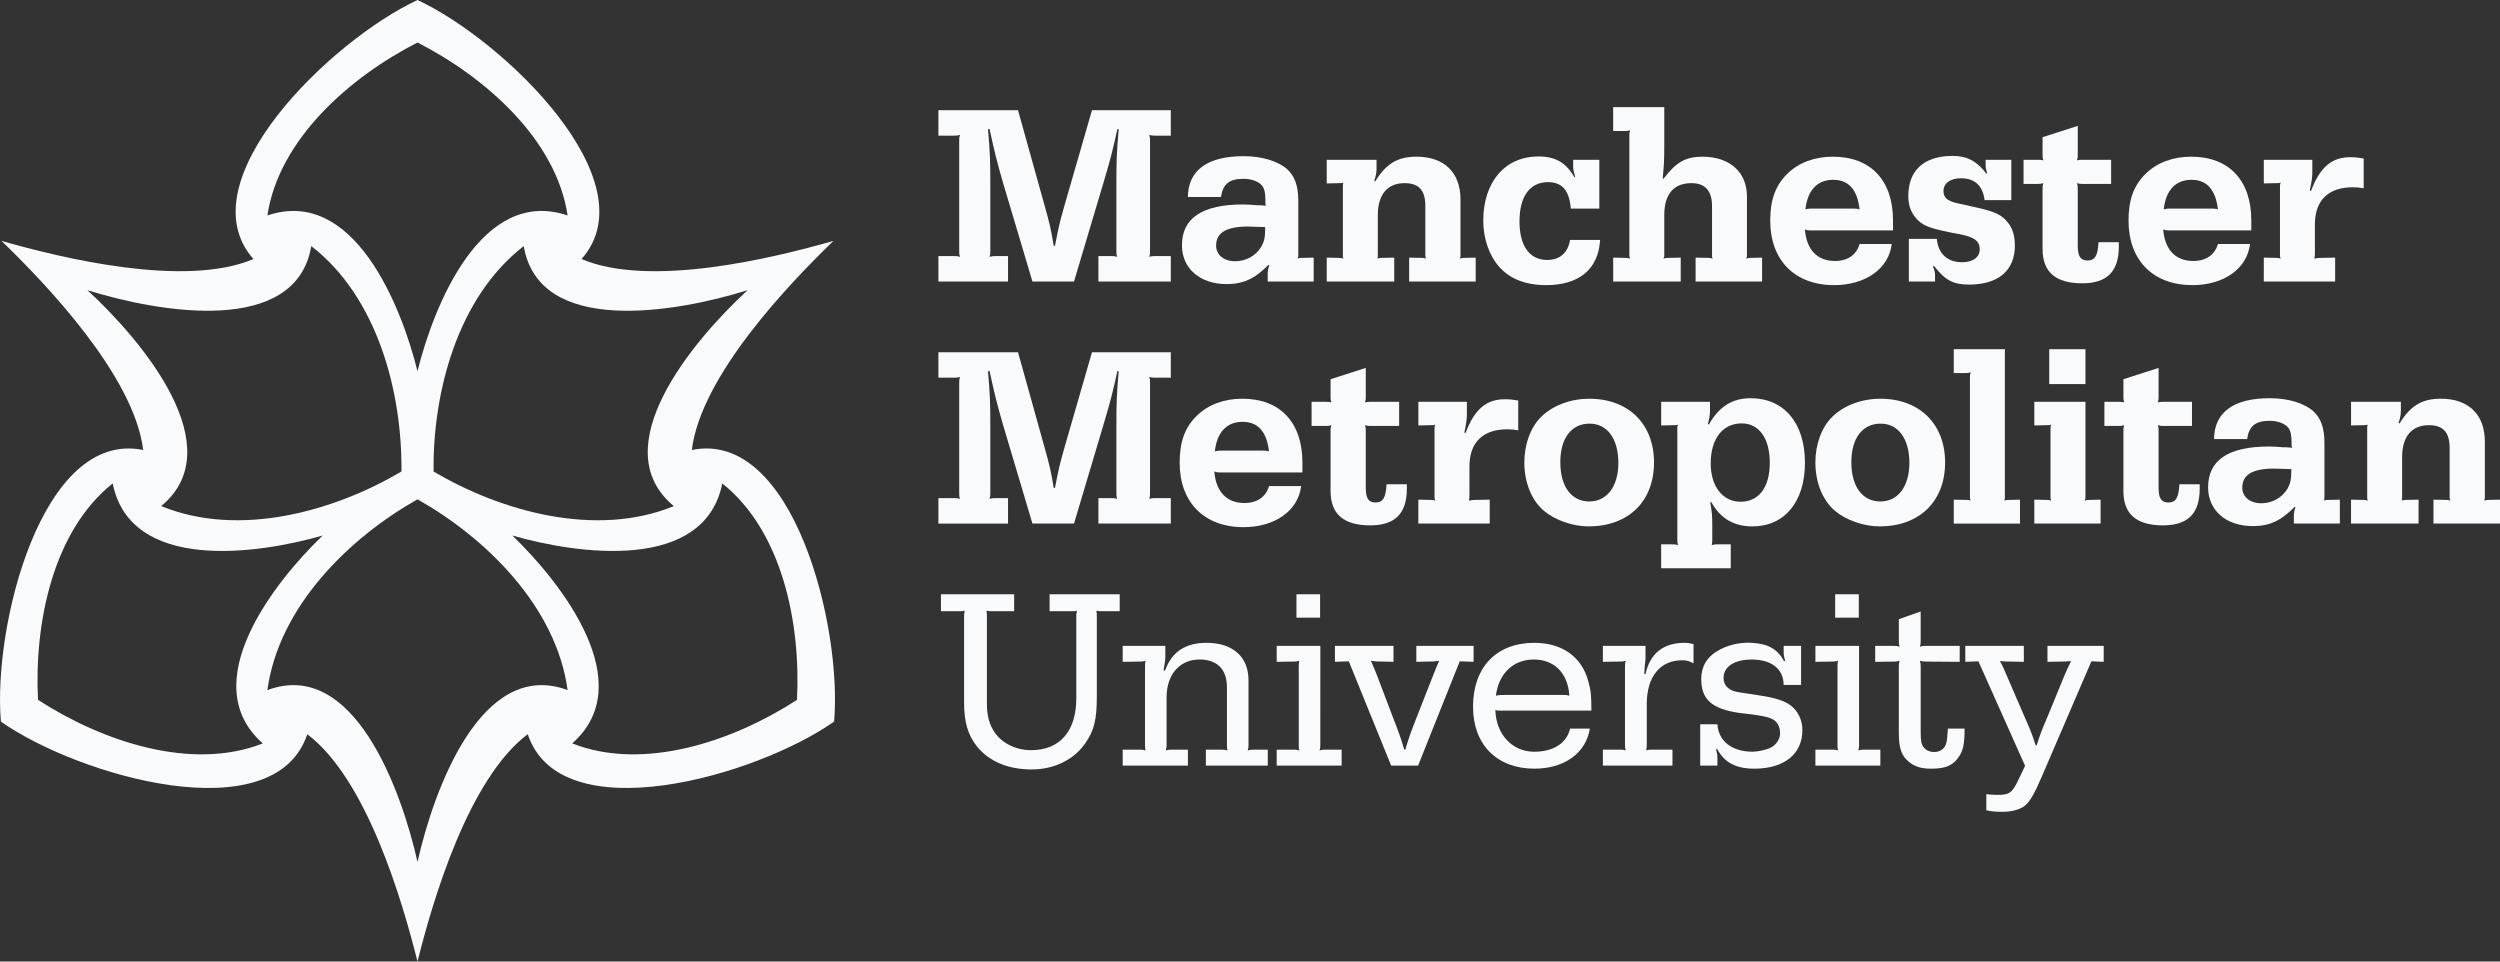 <svg width="117" height="45" viewBox="0 0 117 45" fill="none" xmlns="http://www.w3.org/2000/svg">
<rect x="0" y="0" width="117" height="45" fill="#333333" stroke="none"/>
<g clip-path="url(#clip0_31_19165)">
<path d="M43.917 11.985H44.65C44.782 11.985 44.807 11.985 44.927 12.021C44.891 11.901 44.891 11.877 44.891 11.745V6.588C44.891 6.456 44.891 6.432 44.927 6.312C44.807 6.348 44.783 6.348 44.65 6.348H43.917V5.158H47.643L48.893 9.641C49.133 10.494 49.181 10.711 49.314 11.505H49.373C49.53 10.711 49.566 10.494 49.807 9.653L51.105 5.158H54.794V6.348H54.061C53.929 6.348 53.905 6.348 53.785 6.312C53.821 6.432 53.821 6.457 53.821 6.589V11.745C53.821 11.877 53.821 11.902 53.785 12.021C53.905 11.985 53.929 11.985 54.061 11.985H54.794V13.175H51.406V11.985H52.007C52.138 11.985 52.163 11.985 52.283 12.021C52.247 11.902 52.247 11.877 52.247 11.745V8.62C52.247 7.525 52.259 7.153 52.355 6.047L52.295 6.036C52.055 7.129 51.971 7.442 51.647 8.535L50.264 13.175H48.318L46.936 8.535C46.647 7.525 46.551 7.141 46.311 6.036L46.239 6.047C46.334 7.153 46.347 7.525 46.347 8.62V11.745C46.347 11.877 46.347 11.901 46.31 12.021C46.431 11.985 46.455 11.985 46.587 11.985H47.176V13.175H43.918L43.917 11.985Z" fill="#F8FAFC"/>
<path d="M59.366 12.394C58.717 13.055 58.176 13.295 57.407 13.295C56.157 13.295 55.315 12.562 55.315 11.481C55.315 10.206 56.265 9.569 58.176 9.569C58.32 9.569 58.573 9.581 58.849 9.606H58.981L59.113 9.617L59.257 9.63C59.221 9.581 59.221 9.558 59.221 9.509V9.412C59.221 9.052 59.186 8.86 59.078 8.704C58.921 8.499 58.585 8.368 58.188 8.368C57.527 8.368 57.227 8.62 57.142 9.221H55.592C55.604 7.971 56.505 7.309 58.2 7.309C59.064 7.309 59.822 7.538 60.255 7.934C60.591 8.247 60.76 8.704 60.76 9.389V11.913C60.76 12.009 60.76 12.033 60.723 12.105C60.796 12.069 60.82 12.069 60.904 12.069L61.48 12.057V13.175H59.329V12.838C59.329 12.671 59.342 12.598 59.402 12.418L59.366 12.394ZM58.404 10.602C57.395 10.602 56.914 10.891 56.914 11.492C56.914 11.925 57.275 12.226 57.803 12.226C58.308 12.226 58.765 11.973 59.017 11.565C59.173 11.288 59.21 11.12 59.21 10.627L58.404 10.602Z" fill="#F8FAFC"/>
<path d="M62.091 12.057L62.691 12.069C62.775 12.069 62.799 12.081 62.872 12.105C62.847 12.033 62.847 12.009 62.847 11.925V8.715C62.847 8.643 62.847 8.619 62.872 8.548C62.799 8.571 62.776 8.571 62.691 8.571L62.091 8.584V7.478H64.422V7.886C64.422 8.078 64.398 8.211 64.314 8.463L64.362 8.487C64.879 7.646 65.42 7.333 66.297 7.333C67.595 7.333 68.352 8.078 68.352 9.34V11.925C68.352 12.009 68.352 12.033 68.316 12.105C68.389 12.081 68.412 12.069 68.497 12.069L69.062 12.057V13.175H65.948V12.057L66.561 12.069C66.645 12.069 66.67 12.081 66.742 12.105C66.707 12.033 66.706 12.009 66.706 11.925V9.641C66.706 8.908 66.405 8.571 65.733 8.571C64.927 8.571 64.482 9.112 64.482 10.062V11.925C64.482 12.009 64.482 12.033 64.458 12.105C64.531 12.082 64.542 12.069 64.627 12.069L65.251 12.057V13.175H62.091V12.057Z" fill="#F8FAFC"/>
<path d="M74.886 11.228C74.802 12.598 73.912 13.344 72.35 13.344C71.412 13.344 70.678 13.055 70.186 12.514C69.694 11.973 69.417 11.168 69.417 10.327C69.417 8.512 70.439 7.322 72.001 7.322C72.795 7.322 73.287 7.61 73.684 8.295L73.719 8.283C73.647 8.031 73.624 7.923 73.624 7.791V7.478H74.849V9.761H73.515C73.443 8.908 73.105 8.524 72.446 8.524C71.593 8.524 71.112 9.197 71.112 10.363C71.112 11.505 71.58 12.166 72.409 12.166C72.999 12.166 73.382 11.829 73.479 11.228L74.886 11.228Z" fill="#F8FAFC"/>
<path d="M75.497 12.057L76.098 12.069C76.181 12.069 76.205 12.081 76.289 12.105C76.254 12.033 76.254 12.009 76.254 11.925V6.371C76.254 6.24 76.254 6.216 76.289 6.096C76.169 6.132 76.145 6.132 76.012 6.132H75.496V5.014H77.888V6.829C77.888 7.525 77.876 7.706 77.815 8.343L77.851 8.368C78.452 7.574 78.897 7.334 79.679 7.334C80.952 7.334 81.757 8.055 81.757 9.196V11.925C81.757 12.009 81.757 12.033 81.722 12.105C81.805 12.082 81.818 12.069 81.914 12.069L82.466 12.057V13.175H79.354V12.057L79.967 12.069C80.051 12.069 80.074 12.082 80.146 12.105C80.123 12.033 80.123 12.01 80.123 11.925V9.641C80.123 8.932 79.798 8.571 79.161 8.571C78.331 8.571 77.888 9.088 77.888 10.062V11.925C77.888 12.01 77.888 12.033 77.852 12.105C77.936 12.082 77.959 12.069 78.032 12.069L78.658 12.058V13.175H75.497L75.497 12.057Z" fill="#F8FAFC"/>
<path d="M88.532 11.42C88.4 12.562 87.318 13.344 85.839 13.344C83.989 13.344 82.847 12.177 82.847 10.326C82.847 9.353 83.088 8.679 83.652 8.127C84.181 7.61 84.925 7.333 85.78 7.333C87.547 7.333 88.593 8.44 88.593 10.314V10.784H84.769C84.625 10.784 84.589 10.784 84.469 10.735C84.542 11.684 85.046 12.214 85.876 12.214C86.476 12.214 86.885 11.925 87.029 11.42H88.532ZM86.668 9.761C86.849 9.761 86.885 9.761 87.029 9.797C86.922 8.872 86.513 8.415 85.792 8.415C85.046 8.415 84.59 8.908 84.494 9.797C84.638 9.761 84.675 9.761 84.842 9.761H86.668Z" fill="#F8FAFC"/>
<path d="M90.643 11.18C90.704 11.877 91.148 12.273 91.822 12.273C92.337 12.273 92.651 12.033 92.651 11.672C92.651 11.276 92.398 11.084 91.653 10.951C90.439 10.723 90.079 10.602 89.779 10.327C89.453 10.002 89.309 9.665 89.309 9.173C89.309 7.97 90.042 7.297 91.389 7.297C92.049 7.297 92.519 7.538 92.963 8.127L92.999 8.115C92.951 7.934 92.927 7.851 92.927 7.73V7.478H94.129V9.365H92.878C92.795 8.692 92.422 8.343 91.772 8.343C91.28 8.343 90.955 8.571 90.955 8.944C90.955 9.124 91.04 9.281 91.172 9.353C91.291 9.425 91.449 9.485 91.653 9.521L92.397 9.689C93.359 9.893 93.684 10.05 93.985 10.435C94.2 10.711 94.296 11.059 94.296 11.492C94.296 12.658 93.528 13.319 92.145 13.319C91.412 13.319 91.029 13.114 90.511 12.442L90.463 12.466C90.536 12.646 90.56 12.754 90.56 12.874V13.175H89.334V11.18L90.643 11.18Z" fill="#F8FAFC"/>
<path d="M94.702 7.478H95.352C95.483 7.478 95.507 7.478 95.628 7.502C95.592 7.381 95.592 7.37 95.592 7.237V6.42L97.239 5.891V7.237C97.239 7.37 97.239 7.381 97.202 7.502C97.323 7.478 97.347 7.478 97.478 7.478H98.801V8.607H97.478C97.347 8.607 97.323 8.607 97.202 8.571C97.239 8.692 97.239 8.715 97.239 8.848V11.504C97.239 11.997 97.37 12.19 97.695 12.19C98.043 12.19 98.176 11.973 98.211 11.335H99.161V11.54C99.161 12.707 98.609 13.259 97.443 13.259C96.206 13.259 95.592 12.73 95.592 11.661V8.848C95.592 8.715 95.592 8.692 95.628 8.571C95.507 8.607 95.484 8.607 95.352 8.607H94.702V7.478Z" fill="#F8FAFC"/>
<path d="M105.301 11.42C105.169 12.562 104.087 13.344 102.608 13.344C100.757 13.344 99.615 12.177 99.615 10.326C99.615 9.353 99.856 8.679 100.421 8.127C100.95 7.61 101.695 7.333 102.548 7.333C104.315 7.333 105.361 8.44 105.361 10.314V10.784H101.539C101.394 10.784 101.359 10.784 101.238 10.735C101.31 11.684 101.815 12.214 102.644 12.214C103.245 12.214 103.654 11.925 103.799 11.42H105.301ZM103.439 9.761C103.618 9.761 103.655 9.761 103.799 9.797C103.689 8.872 103.281 8.415 102.56 8.415C101.815 8.415 101.359 8.908 101.262 9.797C101.407 9.761 101.442 9.761 101.61 9.761H103.439Z" fill="#F8FAFC"/>
<path d="M105.946 12.057L106.546 12.069C106.629 12.069 106.655 12.081 106.739 12.105C106.703 12.033 106.703 12.009 106.703 11.925V8.715C106.703 8.643 106.703 8.619 106.739 8.548C106.655 8.571 106.629 8.571 106.546 8.571L105.946 8.584V7.478H108.217V8.042C108.217 8.283 108.193 8.476 108.096 8.92L108.157 8.932C108.578 7.814 109.13 7.357 109.995 7.357C110.212 7.357 110.331 7.37 110.62 7.417V8.811C110.392 8.775 110.296 8.764 110.116 8.764C108.963 8.764 108.337 9.376 108.337 10.506V11.805C108.337 11.961 108.337 11.985 108.313 12.105C108.433 12.081 108.469 12.069 108.6 12.069L109.285 12.057V13.175H105.945L105.946 12.057Z" fill="#F8FAFC"/>
<path d="M43.917 23.312H44.65C44.782 23.312 44.807 23.312 44.927 23.348C44.891 23.228 44.891 23.204 44.891 23.072V17.915C44.891 17.783 44.891 17.759 44.927 17.639C44.807 17.675 44.783 17.675 44.65 17.675H43.917V16.485H47.643L48.893 20.968C49.133 21.822 49.181 22.039 49.314 22.831H49.373C49.53 22.038 49.566 21.822 49.807 20.98L51.105 16.485H54.794V17.675H54.061C53.929 17.675 53.905 17.675 53.785 17.639C53.821 17.759 53.821 17.783 53.821 17.915V23.072C53.821 23.204 53.821 23.228 53.785 23.348C53.905 23.312 53.929 23.312 54.061 23.312H54.794V24.502H51.406V23.312H52.007C52.138 23.312 52.163 23.312 52.283 23.348C52.247 23.228 52.247 23.204 52.247 23.072V19.947C52.247 18.853 52.259 18.48 52.355 17.374L52.295 17.363C52.055 18.456 51.971 18.769 51.647 19.863L50.264 24.502H48.318L46.936 19.863C46.647 18.853 46.551 18.468 46.311 17.363L46.239 17.374C46.334 18.48 46.347 18.853 46.347 19.947V23.072C46.347 23.204 46.347 23.229 46.31 23.349C46.431 23.313 46.455 23.313 46.587 23.313H47.176V24.503H43.918L43.917 23.312Z" fill="#F8FAFC"/>
<path d="M60.893 22.748C60.761 23.889 59.679 24.671 58.2 24.671C56.35 24.671 55.208 23.504 55.208 21.654C55.208 20.68 55.448 20.006 56.013 19.454C56.542 18.937 57.286 18.66 58.14 18.66C59.907 18.66 60.953 19.767 60.953 21.642V22.111H57.131C56.987 22.111 56.95 22.111 56.831 22.062C56.903 23.012 57.407 23.541 58.236 23.541C58.838 23.541 59.246 23.252 59.391 22.748L60.893 22.748ZM59.03 21.088C59.21 21.088 59.246 21.088 59.39 21.124C59.282 20.2 58.874 19.742 58.153 19.742C57.407 19.742 56.95 20.235 56.855 21.124C56.999 21.088 57.035 21.088 57.203 21.088H59.03Z" fill="#F8FAFC"/>
<path d="M61.382 18.805H62.03C62.162 18.805 62.187 18.805 62.307 18.829C62.271 18.708 62.271 18.697 62.271 18.564V17.747L63.918 17.218V18.564C63.918 18.697 63.918 18.708 63.881 18.829C64.002 18.805 64.026 18.805 64.158 18.805H65.48V19.934H64.158C64.027 19.934 64.002 19.934 63.881 19.898C63.918 20.019 63.918 20.042 63.918 20.174V22.831C63.918 23.324 64.05 23.517 64.374 23.517C64.723 23.517 64.855 23.301 64.891 22.663H65.841V22.868C65.841 24.034 65.288 24.587 64.122 24.587C62.884 24.587 62.271 24.058 62.271 22.988V20.175C62.271 20.042 62.271 20.019 62.307 19.898C62.187 19.935 62.163 19.935 62.03 19.935H61.382V18.805Z" fill="#F8FAFC"/>
<path d="M66.379 23.384L66.98 23.396C67.064 23.396 67.088 23.409 67.172 23.432C67.136 23.36 67.136 23.336 67.136 23.252V20.042C67.136 19.97 67.136 19.947 67.172 19.875C67.088 19.898 67.064 19.898 66.98 19.898L66.379 19.911V18.805H68.65V19.37C68.65 19.61 68.626 19.803 68.53 20.247L68.59 20.259C69.011 19.142 69.564 18.685 70.429 18.685C70.645 18.685 70.765 18.697 71.054 18.744V20.139C70.826 20.103 70.728 20.091 70.549 20.091C69.395 20.091 68.77 20.703 68.77 21.834V23.132C68.77 23.288 68.77 23.312 68.746 23.432C68.866 23.408 68.902 23.396 69.034 23.396L69.719 23.384V24.502H66.378L66.379 23.384Z" fill="#F8FAFC"/>
<path d="M77.408 21.642C77.408 23.468 76.207 24.635 74.344 24.635C73.599 24.635 72.758 24.334 72.265 23.913C71.676 23.421 71.339 22.579 71.339 21.642C71.339 20.8 71.628 19.994 72.132 19.502C72.674 18.974 73.502 18.661 74.38 18.661C76.207 18.66 77.408 19.839 77.408 21.642ZM73.023 21.63C73.023 22.771 73.539 23.468 74.38 23.468C75.21 23.468 75.739 22.759 75.739 21.666C75.739 20.536 75.222 19.826 74.392 19.826C73.539 19.826 73.023 20.512 73.023 21.63Z" fill="#F8FAFC"/>
<path d="M77.742 25.476H78.258C78.39 25.476 78.415 25.476 78.535 25.512C78.499 25.391 78.499 25.368 78.499 25.235V20.042C78.499 19.97 78.499 19.947 78.535 19.875C78.452 19.898 78.439 19.898 78.343 19.898L77.743 19.911V18.805H80.027V19.226C80.027 19.418 80.002 19.55 79.929 19.85L79.978 19.862C80.447 19.034 81.071 18.636 81.925 18.636C83.487 18.636 84.472 19.79 84.472 21.654C84.472 23.481 83.524 24.635 82.009 24.635C81.144 24.635 80.507 24.262 80.086 23.492L80.038 23.517C80.122 23.974 80.134 24.129 80.134 24.586V25.236C80.134 25.368 80.134 25.392 80.111 25.512C80.23 25.476 80.242 25.476 80.374 25.476H80.999V26.594H77.742L77.742 25.476ZM80.061 21.69C80.061 22.771 80.626 23.481 81.455 23.481C82.321 23.481 82.826 22.808 82.826 21.654C82.826 20.512 82.321 19.815 81.515 19.815C80.614 19.815 80.061 20.536 80.061 21.69Z" fill="#F8FAFC"/>
<path d="M91.031 21.642C91.031 23.468 89.829 24.635 87.965 24.635C87.22 24.635 86.378 24.334 85.885 23.913C85.297 23.421 84.96 22.579 84.96 21.642C84.96 20.8 85.249 19.994 85.754 19.502C86.295 18.974 87.124 18.661 88.001 18.661C89.829 18.66 91.031 19.839 91.031 21.642ZM86.643 21.63C86.643 22.771 87.16 23.468 88.001 23.468C88.831 23.468 89.359 22.759 89.359 21.666C89.359 20.536 88.843 19.826 88.014 19.826C87.16 19.826 86.643 20.512 86.643 21.63Z" fill="#F8FAFC"/>
<path d="M91.436 23.384L92.036 23.396C92.133 23.396 92.145 23.396 92.229 23.432C92.193 23.36 92.193 23.336 92.193 23.252V17.699C92.193 17.567 92.193 17.543 92.229 17.423C92.107 17.459 92.085 17.459 91.952 17.459H91.436V16.341H93.828V23.252C93.828 23.336 93.828 23.36 93.803 23.432C93.876 23.397 93.899 23.397 93.983 23.397L94.535 23.385V24.503H91.436V23.384Z" fill="#F8FAFC"/>
<path d="M95.206 23.384L95.808 23.396C95.892 23.396 95.916 23.409 96.001 23.432C95.964 23.36 95.964 23.336 95.964 23.252V20.042C95.964 19.97 95.964 19.947 96.001 19.875C95.916 19.898 95.892 19.898 95.808 19.898L95.206 19.911V18.805H97.599V23.252C97.599 23.336 97.599 23.36 97.563 23.432C97.647 23.408 97.671 23.396 97.756 23.396L98.308 23.384V24.502H95.206V23.384ZM95.904 16.341H97.599V17.975H95.904V16.341Z" fill="#F8FAFC"/>
<path d="M98.486 18.805H99.135C99.267 18.805 99.29 18.805 99.412 18.829C99.376 18.708 99.376 18.697 99.376 18.564V17.747L101.022 17.218V18.564C101.022 18.697 101.022 18.708 100.986 18.829C101.106 18.805 101.132 18.805 101.263 18.805H102.585V19.934H101.263C101.132 19.934 101.106 19.934 100.986 19.898C101.022 20.019 101.022 20.042 101.022 20.174V22.831C101.022 23.324 101.154 23.517 101.48 23.517C101.827 23.517 101.96 23.301 101.996 22.663H102.946V22.868C102.946 24.034 102.393 24.587 101.227 24.587C99.988 24.587 99.376 24.058 99.376 22.988V20.175C99.376 20.042 99.376 20.019 99.412 19.898C99.29 19.935 99.268 19.935 99.135 19.935H98.486V18.805Z" fill="#F8FAFC"/>
<path d="M107.389 23.721C106.74 24.382 106.199 24.622 105.431 24.622C104.18 24.622 103.339 23.889 103.339 22.808C103.339 21.533 104.289 20.896 106.2 20.896C106.344 20.896 106.596 20.908 106.873 20.933H107.005L107.137 20.944L107.281 20.957C107.246 20.908 107.246 20.885 107.246 20.836V20.74C107.246 20.379 107.209 20.187 107.102 20.031C106.945 19.826 106.609 19.694 106.212 19.694C105.551 19.694 105.25 19.948 105.166 20.548H103.616C103.628 19.297 104.53 18.636 106.224 18.636C107.089 18.636 107.846 18.865 108.279 19.261C108.615 19.574 108.784 20.031 108.784 20.716V23.241C108.784 23.337 108.784 23.36 108.747 23.432C108.82 23.396 108.845 23.396 108.928 23.396L109.505 23.384V24.502H107.353V24.166C107.353 23.998 107.366 23.926 107.426 23.745L107.389 23.721ZM106.427 21.93C105.418 21.93 104.938 22.219 104.938 22.82C104.938 23.252 105.298 23.553 105.827 23.553C106.331 23.553 106.787 23.301 107.041 22.892C107.197 22.615 107.233 22.447 107.233 21.955L106.427 21.93Z" fill="#F8FAFC"/>
<path d="M110.029 23.384L110.629 23.396C110.713 23.396 110.738 23.409 110.81 23.432C110.785 23.36 110.785 23.336 110.785 23.252V20.042C110.785 19.97 110.785 19.947 110.81 19.875C110.738 19.898 110.713 19.898 110.629 19.898L110.029 19.911V18.805H112.361V19.214C112.361 19.406 112.337 19.538 112.252 19.79L112.301 19.815C112.817 18.974 113.358 18.66 114.235 18.66C115.534 18.66 116.291 19.406 116.291 20.668V23.252C116.291 23.336 116.291 23.36 116.255 23.432C116.327 23.408 116.351 23.396 116.435 23.396L117 23.384V24.502H113.886V23.384L114.499 23.396C114.583 23.396 114.608 23.409 114.68 23.432C114.643 23.36 114.643 23.337 114.643 23.252V20.968C114.643 20.235 114.344 19.898 113.67 19.898C112.866 19.898 112.419 20.439 112.419 21.389V23.252C112.419 23.336 112.419 23.36 112.396 23.432C112.468 23.408 112.48 23.396 112.565 23.396L113.189 23.384V24.502H110.028L110.029 23.384Z" fill="#F8FAFC"/>
<path d="M45.119 28.846C45.119 28.714 45.119 28.702 45.155 28.582C45.035 28.605 45.011 28.605 44.879 28.605H44.037V27.812H47.462V28.605H46.429C46.309 28.605 46.285 28.605 46.165 28.582C46.188 28.702 46.188 28.714 46.188 28.846V32.945C46.188 33.522 46.309 33.918 46.549 34.279C46.91 34.796 47.559 35.108 48.256 35.108C49.602 35.108 50.371 34.219 50.371 32.68V28.846C50.371 28.714 50.371 28.702 50.407 28.582C50.287 28.605 50.263 28.605 50.143 28.605H49.121V27.812H52.402V28.605H51.572C51.452 28.605 51.428 28.605 51.308 28.582C51.332 28.702 51.332 28.714 51.332 28.846V32.548C51.332 33.678 51.212 34.183 50.791 34.784C50.262 35.553 49.337 36.01 48.279 36.01C47.162 36.01 46.273 35.625 45.708 34.916C45.288 34.375 45.119 33.786 45.119 32.849L45.119 28.846Z" fill="#F8FAFC"/>
<path d="M54.525 31.383C54.837 30.505 55.474 30.084 56.471 30.084C57.697 30.084 58.43 30.746 58.43 31.827V34.845C58.43 34.976 58.43 35 58.394 35.121C58.514 35.085 58.538 35.085 58.671 35.085H59.332V35.83H56.435V35.085H57.181C57.301 35.085 57.325 35.085 57.445 35.121C57.421 35 57.421 34.977 57.421 34.845V32.175C57.421 31.358 57.012 30.913 56.243 30.866C55.258 30.818 54.596 31.515 54.596 32.645V34.845C54.596 34.965 54.596 35 54.561 35.121C54.681 35.085 54.705 35.085 54.837 35.085H55.594V35.83H52.542V35.085H53.347C53.479 35.085 53.491 35.085 53.611 35.121C53.587 35 53.587 34.977 53.587 34.845V31.226C53.587 31.082 53.587 31.045 53.611 30.925C53.479 30.962 53.455 30.962 53.311 30.962L52.542 30.974V30.228H54.537V30.745C54.537 30.901 54.513 31.045 54.453 31.37L54.525 31.383Z" fill="#F8FAFC"/>
<path d="M61.791 34.844C61.791 34.976 61.791 35 61.756 35.121C61.876 35.084 61.9 35.084 62.032 35.084H62.789V35.83H59.749V35.084H60.542C60.674 35.084 60.686 35.084 60.807 35.121C60.782 35 60.782 34.976 60.782 34.844V31.225C60.782 31.081 60.782 31.045 60.807 30.925C60.686 30.961 60.651 30.961 60.519 30.961L59.749 30.973V30.228H61.792L61.791 34.844ZM61.78 27.812V28.906H60.674V27.812H61.78Z" fill="#F8FAFC"/>
<path d="M67.065 31.623C67.186 31.31 67.222 31.225 67.354 30.925C67.114 30.961 67.065 30.961 66.801 30.961L66.284 30.973V30.228H68.964V30.973L68.316 30.949L66.368 35.829H65.106L63.124 30.949L62.475 30.973V30.228H65.215V30.973L64.71 30.961C64.458 30.961 64.386 30.961 64.158 30.925C64.289 31.225 64.326 31.31 64.445 31.61L65.239 33.702C65.492 34.351 65.54 34.483 65.72 35.084H65.768C65.948 34.483 65.997 34.351 66.249 33.702L67.065 31.623Z" fill="#F8FAFC"/>
<path d="M74.405 34.099C74.225 35.24 73.216 35.974 71.81 35.974C70.055 35.974 68.938 34.845 68.938 33.077C68.938 31.226 70.032 30.084 71.81 30.084C73.109 30.084 74.033 30.746 74.333 31.887C74.454 32.32 74.477 32.548 74.477 33.257H70.187C70.091 33.257 70.067 33.257 69.983 33.221C70.007 34.352 70.764 35.181 71.798 35.181C72.699 35.181 73.324 34.784 73.48 34.099L74.405 34.099ZM73.18 32.524C73.312 32.524 73.337 32.524 73.445 32.56C73.384 31.526 72.76 30.865 71.786 30.865C70.824 30.865 70.139 31.515 70.007 32.56C70.163 32.524 70.212 32.524 70.392 32.524H73.18Z" fill="#F8FAFC"/>
<path d="M77.01 31.551C77.214 30.589 77.839 30.084 78.837 30.084C78.969 30.084 79.114 30.107 79.257 30.144V31.045C79.052 30.937 78.945 30.901 78.717 30.901C77.694 30.901 77.069 31.67 77.069 32.944V34.844C77.069 34.976 77.069 34.999 77.034 35.12C77.141 35.084 77.178 35.084 77.311 35.084H78.271V35.83H75.015V35.084H75.808C75.94 35.084 75.965 35.084 76.085 35.12C76.049 34.999 76.049 34.976 76.049 34.844V31.225C76.049 31.081 76.049 31.044 76.085 30.925C75.952 30.961 75.917 30.961 75.784 30.961L75.015 30.973V30.228H77.01V30.817C77.01 30.864 76.998 30.997 76.974 31.177C76.974 31.25 76.963 31.382 76.95 31.537L77.01 31.551Z" fill="#F8FAFC"/>
<path d="M84.29 30.228V32.055H83.474C83.474 31.322 82.921 30.866 81.983 30.866C81.166 30.866 80.661 31.202 80.661 31.731C80.661 31.911 80.734 32.079 80.866 32.188C81.022 32.32 81.179 32.38 81.659 32.44L82.356 32.548C83.078 32.656 83.534 32.8 83.823 33.029C84.159 33.293 84.352 33.714 84.352 34.171C84.352 35.289 83.499 35.974 82.105 35.974C81.239 35.974 80.699 35.685 80.362 35.049L80.314 35.06C80.362 35.265 80.375 35.361 80.375 35.481V35.83H79.57V33.895H80.375C80.423 34.687 81.06 35.18 82.022 35.18C82.225 35.18 82.61 35.108 82.826 35.013C83.103 34.892 83.308 34.604 83.308 34.327C83.308 33.991 83.175 33.762 82.922 33.641C82.743 33.558 82.527 33.51 82.022 33.438L81.397 33.365C80.111 33.173 79.618 32.74 79.618 31.767C79.618 31.214 79.871 30.768 80.352 30.48C80.82 30.192 81.398 30.048 81.997 30.084C82.743 30.132 83.187 30.372 83.489 30.937L83.548 30.925C83.489 30.733 83.476 30.636 83.476 30.541V30.228L84.29 30.228Z" fill="#F8FAFC"/>
<path d="M87.004 34.844C87.004 34.976 87.004 35 86.968 35.121C87.088 35.084 87.113 35.084 87.245 35.084H88.001V35.83H84.961V35.084H85.755C85.886 35.084 85.898 35.084 86.019 35.121C85.995 35 85.995 34.976 85.995 34.844V31.225C85.995 31.081 85.995 31.045 86.019 30.925C85.898 30.961 85.863 30.961 85.731 30.961L84.961 30.973V30.228H87.004L87.004 34.844ZM86.992 27.812V28.906H85.886V27.812H86.992Z" fill="#F8FAFC"/>
<path d="M91.942 34.099C91.942 34.808 91.881 35.096 91.689 35.397C91.412 35.818 91.077 35.974 90.379 35.974C89.923 35.974 89.598 35.878 89.334 35.65C88.986 35.373 88.865 35.013 88.865 34.279V31.226C88.865 31.082 88.865 31.045 88.9 30.925C88.769 30.962 88.733 30.962 88.612 30.962L87.759 30.974V30.228H88.624C88.757 30.228 88.781 30.228 88.901 30.264C88.866 30.144 88.866 30.12 88.866 29.988V28.978L89.887 28.617V29.988C89.887 30.12 89.887 30.144 89.851 30.264C89.972 30.228 89.995 30.228 90.128 30.228H91.714V30.974L90.14 30.962C90.007 30.962 89.972 30.949 89.851 30.925C89.888 31.045 89.888 31.082 89.888 31.214V34.279C89.888 34.687 89.923 34.844 90.031 34.976C90.139 35.121 90.321 35.193 90.525 35.193C90.788 35.193 91.004 35.049 91.077 34.808C91.124 34.664 91.137 34.483 91.161 34.099H91.942Z" fill="#F8FAFC"/>
<path d="M92.589 30.949L91.976 30.974V30.228H94.715V30.974L94.174 30.962C93.911 30.962 93.838 30.962 93.597 30.937C93.754 31.225 93.767 31.274 93.934 31.658L94.775 33.605C95.028 34.183 95.089 34.327 95.268 34.88H95.317C95.497 34.327 95.533 34.218 95.798 33.605L96.602 31.646C96.759 31.285 96.783 31.225 96.928 30.937C96.688 30.962 96.615 30.962 96.351 30.962L95.821 30.974V30.228H98.453V30.974L97.877 30.949L95.545 36.37C95.196 37.188 94.98 37.536 94.752 37.717C94.511 37.897 94.139 37.993 93.706 37.993C93.418 37.993 93.153 37.969 92.96 37.921V37.164C93.081 37.188 93.333 37.2 93.478 37.2C94.054 37.2 94.174 37.103 94.475 36.466L94.774 35.841L92.589 30.949Z" fill="#F8FAFC"/>
<path d="M39.036 33.772C35.385 36.331 26.231 38.958 24.698 34.361C21.914 36.456 20.248 42.165 19.539 45C18.83 42.165 17.163 36.457 14.381 34.362C12.846 38.959 3.694 36.331 0.043 33.773C-0.346 29.331 1.953 20.089 6.701 21.06C6.279 17.604 2.173 13.307 0.072 11.274C2.882 12.078 8.656 13.485 11.861 12.123C8.646 8.496 15.497 1.883 19.539 0C23.581 1.883 30.432 8.496 27.216 12.123C30.421 13.486 36.196 12.078 39.006 11.273C36.904 13.305 32.799 17.604 32.377 21.059C37.124 20.088 39.425 29.329 39.036 33.772ZM19.539 1.99C16.342 3.623 13.047 6.539 12.514 10.082L12.518 10.082C16.535 8.728 18.771 14.272 19.539 17.372C20.307 14.272 22.543 8.728 26.561 10.082L26.564 10.082C26.031 6.539 22.736 3.623 19.539 1.99ZM37.299 32.754C37.483 29.169 36.606 24.857 33.804 22.625L33.803 22.627C32.967 26.782 27.046 25.947 23.977 25.062C26.279 27.278 29.962 31.987 26.781 34.79L26.78 34.792C30.114 36.103 34.286 34.706 37.299 32.754ZM1.779 32.753C4.793 34.705 8.965 36.103 12.298 34.792L12.297 34.789C9.117 31.988 12.799 27.278 15.101 25.062C12.031 25.947 6.111 26.782 5.275 22.627L5.274 22.624C2.472 24.856 1.596 29.17 1.779 32.753ZM19.539 23.368C16.342 25.17 13.047 28.387 12.514 32.295H12.519C16.535 30.801 18.771 36.919 19.54 40.34C20.307 36.919 22.543 30.801 26.561 32.295H26.564C26.031 28.387 22.736 25.17 19.539 23.368ZM18.788 22.066C18.826 18.395 17.69 13.933 14.57 11.518L14.567 11.521C13.853 15.746 7.437 14.625 4.092 13.581C6.669 15.954 10.848 20.951 7.546 23.683L7.545 23.686C11.196 25.18 15.629 23.933 18.788 22.066ZM20.29 22.066L20.291 22.066C23.449 23.934 27.883 25.18 31.534 23.687L31.533 23.683C28.231 20.952 32.409 15.955 34.987 13.581C31.642 14.626 25.225 15.747 24.512 11.521L24.51 11.519C21.389 13.934 20.252 18.396 20.29 22.066Z" fill="#F8FAFC"/>
</g>
<defs>
<clipPath id="clip0_31_19165">
<rect width="117" height="45" fill="white"/>
</clipPath>
</defs>
</svg>
